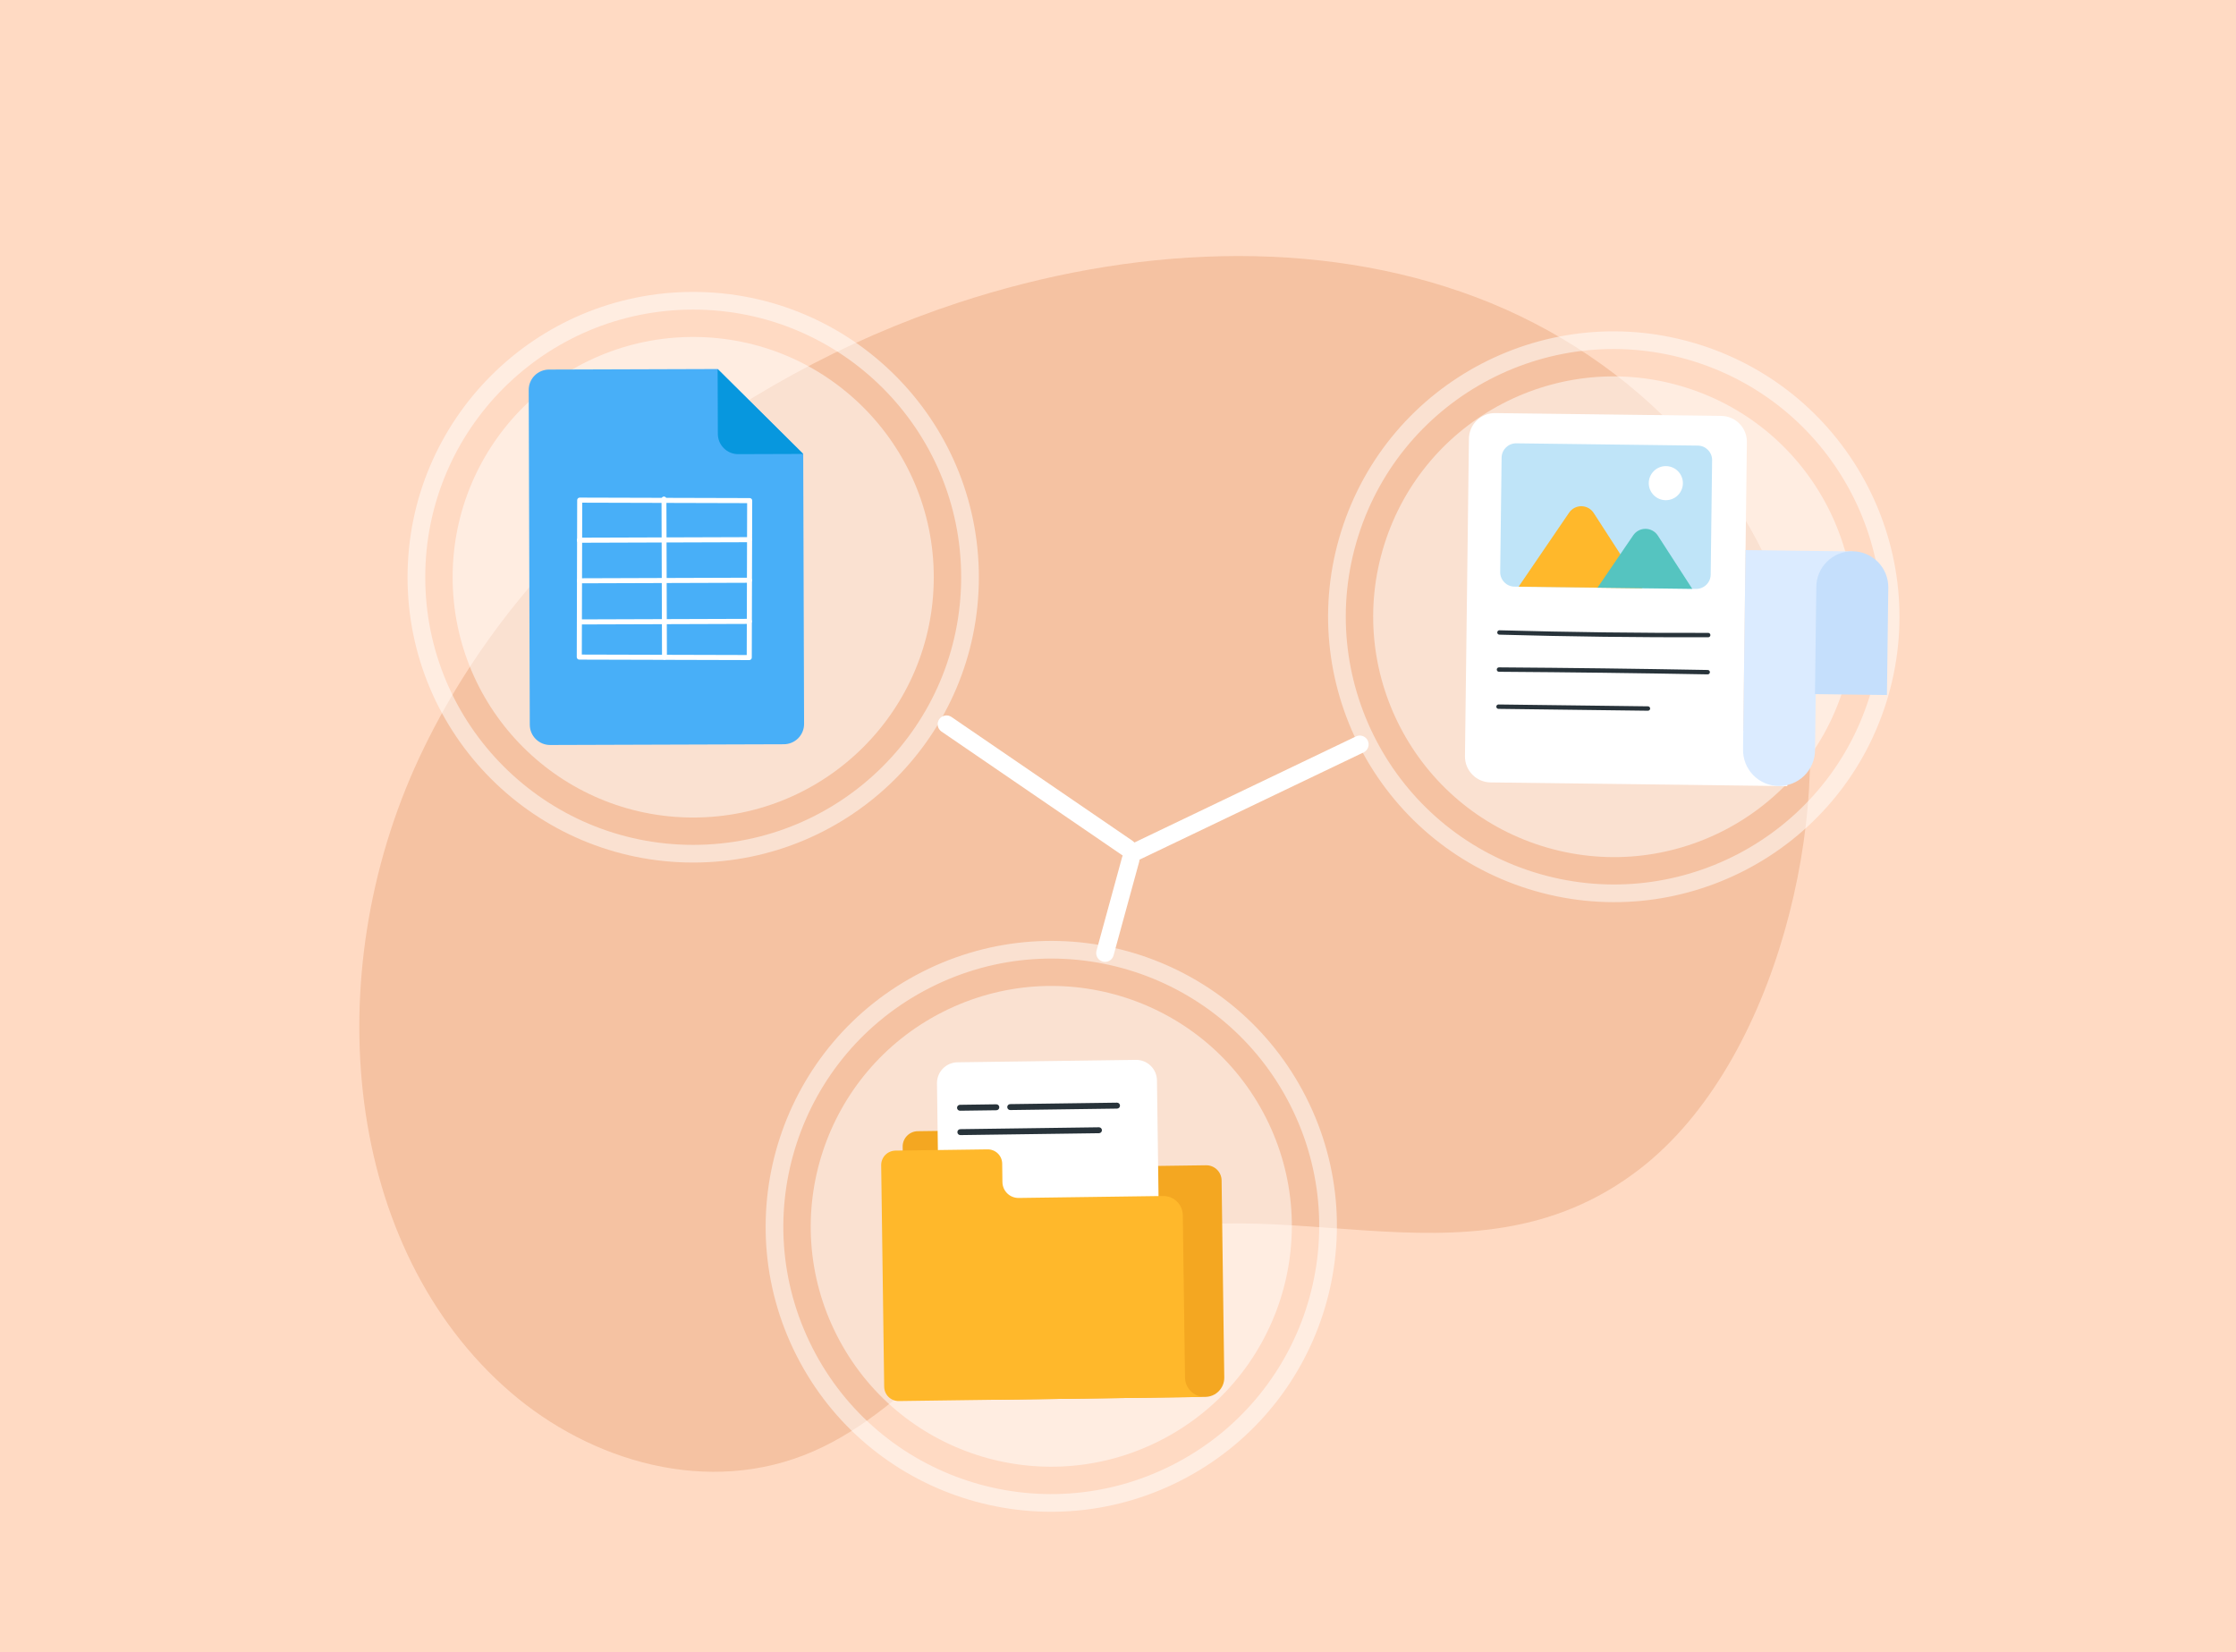 <svg width="203" height="150" viewBox="0 0 203 150" fill="none" xmlns="http://www.w3.org/2000/svg">
<rect x="0" y="0" width="203" height="150" fill="#808080" stroke="none"/>
<g clip-path="url(#clip0_330_7863)">
<rect width="203" height="150" fill="#FFDAC3"/>
<path d="M163.519 60.044C160.185 44.597 148.483 32.449 134.008 26.985C119.533 21.521 102.618 22.345 86.958 27.493C66.534 34.208 47.329 48.946 38.062 68.789C28.795 88.633 31.247 113.363 46.339 126.385C53.593 132.643 64.307 135.926 73.855 131.752C83.056 127.729 89.174 117.867 98.324 113.697C114.719 106.226 133.08 118.369 148.908 106.097C161.468 96.359 166.452 73.636 163.519 60.044Z" fill="#F5C2A2"/>
<path opacity="0.5" fill-rule="evenodd" clip-rule="evenodd" d="M62.934 28.107C49.499 28.107 38.607 38.985 38.607 52.404C38.607 65.823 49.499 76.701 62.934 76.701C76.369 76.701 87.261 65.823 87.261 52.404C87.261 38.985 76.369 28.107 62.934 28.107ZM37 52.404C37 38.099 48.611 26.502 62.934 26.502C77.257 26.502 88.868 38.099 88.868 52.404C88.868 66.709 77.257 78.306 62.934 78.306C48.611 78.306 37 66.709 37 52.404Z" fill="white"/>
<path opacity="0.5" d="M62.934 74.219C74.997 74.219 84.775 64.452 84.775 52.404C84.775 40.356 74.997 30.59 62.934 30.59C50.871 30.59 41.093 40.356 41.093 52.404C41.093 64.452 50.871 74.219 62.934 74.219Z" fill="white"/>
<path fill-rule="evenodd" clip-rule="evenodd" d="M85.279 65.282C85.539 64.922 86.042 64.842 86.401 65.102L102.845 76.351C103.204 76.611 103.285 77.113 103.024 77.472C102.764 77.831 102.262 77.912 101.902 77.652L85.459 66.402C85.099 66.142 85.019 65.641 85.279 65.282Z" fill="white"/>
<path opacity="0.5" fill-rule="evenodd" clip-rule="evenodd" d="M153.8 32.814C166.617 36.845 173.743 50.489 169.717 63.29C165.691 76.091 152.038 83.2 139.221 79.169C126.405 75.138 119.278 61.494 123.304 48.693C127.33 35.892 140.984 28.783 153.8 32.814ZM171.25 63.772C175.542 50.126 167.945 35.58 154.282 31.283C140.619 26.986 126.063 34.565 121.771 48.211C117.479 61.857 125.076 76.403 138.74 80.701C152.403 84.998 166.958 77.419 171.25 63.772Z" fill="white"/>
<path opacity="0.5" d="M139.966 76.801C128.459 73.182 122.061 60.931 125.675 49.439C129.29 37.946 141.548 31.563 153.055 35.182C164.562 38.801 170.96 51.051 167.345 62.544C163.731 74.037 151.473 80.42 139.966 76.801Z" fill="white"/>
<path fill-rule="evenodd" clip-rule="evenodd" d="M124.158 67.199C123.947 66.809 123.46 66.663 123.069 66.874L102.626 76.661C102.235 76.872 102.09 77.359 102.301 77.749C102.512 78.139 102.999 78.285 103.39 78.074L123.833 68.287C124.224 68.076 124.369 67.589 124.158 67.199Z" fill="white"/>
<path opacity="0.5" fill-rule="evenodd" clip-rule="evenodd" d="M106.431 133.003C94.448 139.079 79.814 134.303 73.746 122.334C67.677 110.366 72.471 95.739 84.454 89.662C96.437 83.586 111.071 88.363 117.139 100.331C123.208 112.299 118.414 126.927 106.431 133.003ZM72.312 123.061C78.782 135.82 94.382 140.912 107.157 134.434C119.931 127.957 125.042 112.363 118.573 99.604C112.103 86.845 96.503 81.753 83.728 88.231C70.954 94.708 65.843 110.302 72.312 123.061Z" fill="white"/>
<path opacity="0.5" d="M85.577 91.876C96.336 86.421 109.474 90.709 114.923 101.455C120.371 112.2 116.067 125.333 105.308 130.788C94.55 136.244 81.411 131.955 75.963 121.21C70.514 110.465 74.819 97.332 85.577 91.876Z" fill="white"/>
<path fill-rule="evenodd" clip-rule="evenodd" d="M100.084 87.29C100.508 87.422 100.958 87.185 101.09 86.762L103.416 78.262C103.548 77.838 103.311 77.388 102.888 77.257C102.464 77.125 102.014 77.362 101.882 77.785L99.556 86.286C99.424 86.709 99.661 87.159 100.084 87.29Z" fill="white"/>
<path d="M71.161 67.566L49.949 67.634C49.707 67.635 49.467 67.588 49.242 67.496C49.018 67.404 48.815 67.269 48.643 67.098C48.471 66.928 48.334 66.725 48.241 66.502C48.148 66.279 48.099 66.039 48.098 65.797L48 35.4C47.999 35.158 48.046 34.918 48.138 34.694C48.23 34.47 48.365 34.267 48.536 34.095C48.707 33.923 48.91 33.787 49.133 33.694C49.357 33.6 49.597 33.552 49.839 33.551L65.153 33.502L72.921 41.21L73 65.717C73.001 65.959 72.954 66.199 72.862 66.422C72.77 66.646 72.635 66.85 72.464 67.022C72.293 67.193 72.09 67.33 71.867 67.423C71.643 67.516 71.403 67.565 71.161 67.566Z" fill="#48AFF8"/>
<path d="M72.921 41.211L67.022 41.23C66.78 41.231 66.54 41.184 66.316 41.092C66.091 41 65.888 40.865 65.716 40.694C65.544 40.524 65.407 40.321 65.314 40.098C65.221 39.875 65.172 39.635 65.171 39.393L65.152 33.502L72.921 41.211Z" fill="#0797DE"/>
<path fill-rule="evenodd" clip-rule="evenodd" d="M68.26 48.992C68.26 49.119 68.157 49.222 68.03 49.223L52.599 49.273C52.472 49.273 52.369 49.17 52.369 49.044C52.368 48.917 52.471 48.813 52.598 48.813L68.029 48.763C68.156 48.763 68.259 48.865 68.26 48.992Z" fill="white"/>
<path fill-rule="evenodd" clip-rule="evenodd" d="M60.278 45.079C60.401 45.079 60.501 45.178 60.501 45.3L60.547 59.673C60.548 59.795 60.449 59.895 60.326 59.895C60.203 59.896 60.104 59.797 60.103 59.674L60.057 45.302C60.056 45.179 60.155 45.08 60.278 45.079Z" fill="white"/>
<path fill-rule="evenodd" clip-rule="evenodd" d="M68.272 52.676C68.272 52.803 68.17 52.906 68.043 52.906L52.612 52.956C52.485 52.956 52.381 52.854 52.381 52.727C52.38 52.6 52.483 52.497 52.61 52.497L68.041 52.447C68.168 52.446 68.272 52.549 68.272 52.676Z" fill="white"/>
<path fill-rule="evenodd" clip-rule="evenodd" d="M68.262 56.41C68.262 56.537 68.159 56.64 68.032 56.641L52.601 56.691C52.474 56.691 52.371 56.588 52.371 56.461C52.37 56.334 52.473 56.231 52.6 56.231L68.031 56.181C68.158 56.181 68.261 56.283 68.262 56.41Z" fill="white"/>
<path fill-rule="evenodd" clip-rule="evenodd" d="M52.401 45.405C52.401 45.278 52.504 45.175 52.631 45.175L68.062 45.218C68.189 45.218 68.292 45.321 68.291 45.448L68.252 59.696C68.252 59.823 68.149 59.925 68.022 59.925L52.591 59.883C52.464 59.882 52.361 59.779 52.362 59.652L52.401 45.405ZM52.86 45.636L52.822 59.424L67.793 59.465L67.831 45.677L52.86 45.636Z" fill="white"/>
<path d="M89.639 106.058L109.496 105.789C109.679 105.786 109.86 105.82 110.029 105.887C110.199 105.955 110.354 106.055 110.484 106.182C110.615 106.309 110.72 106.461 110.792 106.628C110.864 106.796 110.902 106.976 110.905 107.158L111.148 125.056C111.154 125.517 110.977 125.961 110.655 126.291C110.334 126.621 109.894 126.811 109.432 126.817L89.925 127.081L89.639 106.058Z" fill="#F4A721"/>
<path d="M87.185 102.643L83.321 102.695C83.138 102.697 82.958 102.736 82.79 102.808C82.623 102.88 82.471 102.984 82.344 103.115C82.216 103.246 82.116 103.4 82.048 103.569C81.981 103.739 81.947 103.92 81.95 104.102L81.985 106.683L87.239 106.612L87.185 102.643Z" fill="#F4A721"/>
<path d="M86.93 96.44L103.122 96.22C103.623 96.213 104.106 96.406 104.465 96.755C104.825 97.104 105.03 97.581 105.037 98.081L105.299 117.349L85.328 117.62L85.066 98.352C85.059 97.852 85.252 97.369 85.601 97.01C85.951 96.652 86.429 96.447 86.93 96.44Z" fill="white"/>
<path fill-rule="evenodd" clip-rule="evenodd" d="M101.682 100.371C101.684 100.52 101.565 100.642 101.416 100.644L91.719 100.775C91.57 100.777 91.447 100.658 91.445 100.51C91.443 100.361 91.562 100.239 91.711 100.237L101.409 100.105C101.558 100.103 101.68 100.222 101.682 100.371Z" fill="#28333A"/>
<path fill-rule="evenodd" clip-rule="evenodd" d="M100.041 102.605C100.043 102.754 99.924 102.876 99.776 102.878L87.191 103.049C87.042 103.051 86.919 102.932 86.918 102.783C86.915 102.635 87.034 102.513 87.183 102.511L99.768 102.34C99.917 102.338 100.039 102.457 100.041 102.605Z" fill="#28333A"/>
<path fill-rule="evenodd" clip-rule="evenodd" d="M90.723 100.52C90.725 100.669 90.606 100.791 90.457 100.793L87.16 100.837C87.012 100.839 86.889 100.721 86.887 100.572C86.885 100.423 87.004 100.301 87.153 100.299L90.45 100.254C90.599 100.252 90.721 100.371 90.723 100.52Z" fill="#28333A"/>
<path d="M109.192 126.809V126.82L81.602 127.194C81.255 127.199 80.919 127.065 80.67 126.823C80.421 126.581 80.278 126.25 80.273 125.903L80 105.785C79.998 105.613 80.029 105.443 80.093 105.283C80.157 105.123 80.251 104.978 80.371 104.854C80.492 104.731 80.635 104.633 80.793 104.565C80.951 104.497 81.121 104.461 81.293 104.458L89.657 104.345C89.829 104.343 90 104.374 90.16 104.438C90.32 104.501 90.466 104.596 90.589 104.716C90.712 104.836 90.811 104.979 90.879 105.137C90.947 105.295 90.983 105.464 90.986 105.636L91.008 107.322C91.014 107.707 91.172 108.075 91.449 108.344C91.725 108.613 92.097 108.761 92.484 108.756L105.592 108.578C105.824 108.575 106.055 108.617 106.27 108.703C106.486 108.789 106.682 108.916 106.849 109.078C107.015 109.239 107.148 109.432 107.24 109.645C107.331 109.858 107.38 110.087 107.383 110.319L107.584 125.062C107.59 125.5 107.757 125.92 108.054 126.242C108.35 126.565 108.756 126.767 109.192 126.809Z" fill="#FFB82B"/>
<path d="M162.322 66.416L158.267 66.366L158.595 40.138C158.603 39.515 158.362 38.914 157.926 38.468C157.49 38.021 156.895 37.766 156.27 37.758L135.744 37.502C135.119 37.494 134.518 37.735 134.071 38.17C133.624 38.605 133.368 39.2 133.36 39.824L133 68.651C132.992 69.275 133.233 69.876 133.669 70.322C134.105 70.768 134.7 71.024 135.325 71.031L158.205 71.317L162.261 71.367L162.322 66.416Z" fill="white"/>
<path d="M168.163 50.06L165.006 50.02L163.654 50.003L158.472 49.938L158.246 68.053C158.241 68.482 158.32 68.907 158.479 69.305C158.638 69.703 158.874 70.066 159.174 70.373C159.473 70.679 159.831 70.924 160.225 71.093C160.619 71.262 161.043 71.352 161.472 71.357C161.901 71.362 162.327 71.283 162.725 71.124C163.124 70.965 163.487 70.729 163.794 70.43C164.101 70.131 164.346 69.774 164.515 69.38C164.685 68.987 164.774 68.563 164.78 68.135L164.967 53.137L168.124 53.176L168.163 50.06Z" fill="#DBEBFF"/>
<path d="M171.31 63.096L171.432 53.364C171.439 52.934 171.361 52.507 171.203 52.107C171.045 51.708 170.809 51.343 170.509 51.035C170.209 50.727 169.852 50.48 169.456 50.311C169.061 50.141 168.636 50.05 168.206 50.045C167.776 50.04 167.348 50.119 166.949 50.279C166.55 50.439 166.186 50.676 165.879 50.977C165.571 51.278 165.326 51.636 165.158 52.032C164.99 52.428 164.901 52.852 164.898 53.282L164.776 63.015L171.31 63.096Z" fill="#C5DFFC"/>
<path d="M154.139 40.453L137.659 40.247C136.932 40.238 136.336 40.819 136.327 41.544L136.198 51.929C136.189 52.654 136.77 53.249 137.496 53.258L153.976 53.464C154.702 53.473 155.299 52.892 155.308 52.167L155.437 41.783C155.446 41.057 154.865 40.462 154.139 40.453Z" fill="#BFE4F8"/>
<path d="M149.103 53.403L144.694 46.58C144.575 46.392 144.41 46.236 144.216 46.127C144.021 46.018 143.802 45.96 143.579 45.957C143.355 45.954 143.135 46.007 142.937 46.111C142.74 46.215 142.572 46.367 142.448 46.552L137.87 53.263L149.103 53.403Z" fill="#FFB82B"/>
<path d="M153.636 53.46L150.517 48.633C150.398 48.444 150.234 48.289 150.039 48.18C149.844 48.071 149.625 48.013 149.402 48.01C149.179 48.007 148.958 48.06 148.761 48.164C148.563 48.268 148.395 48.42 148.271 48.605L145.033 53.352L153.636 53.46Z" fill="#55C4C0"/>
<path d="M151.236 45.411C152.092 45.411 152.785 44.718 152.785 43.864C152.785 43.009 152.092 42.316 151.236 42.316C150.381 42.316 149.687 43.009 149.687 43.864C149.687 44.718 150.381 45.411 151.236 45.411Z" fill="white"/>
<path fill-rule="evenodd" clip-rule="evenodd" d="M135.93 57.414C135.933 57.303 136.025 57.217 136.135 57.22C142.599 57.396 148.63 57.471 155.082 57.456C155.193 57.456 155.282 57.545 155.282 57.655C155.283 57.765 155.194 57.854 155.083 57.855C148.627 57.87 142.592 57.795 136.124 57.618C136.014 57.615 135.927 57.524 135.93 57.414Z" fill="#28333A"/>
<path fill-rule="evenodd" clip-rule="evenodd" d="M135.887 60.785C135.888 60.675 135.978 60.587 136.088 60.587C142.557 60.632 148.59 60.707 155.041 60.824C155.151 60.826 155.239 60.916 155.237 61.027C155.235 61.137 155.144 61.224 155.034 61.222C148.584 61.106 142.553 61.03 136.085 60.986C135.975 60.985 135.886 60.895 135.887 60.785Z" fill="#28333A"/>
<path fill-rule="evenodd" clip-rule="evenodd" d="M135.845 64.152C135.847 64.042 135.937 63.954 136.047 63.955L149.615 64.124C149.725 64.126 149.813 64.216 149.812 64.326C149.811 64.436 149.72 64.524 149.61 64.523L136.042 64.354C135.932 64.352 135.844 64.262 135.845 64.152Z" fill="#28333A"/>
</g>
<defs>
<clipPath id="clip0_330_7863">
<rect width="203" height="150" fill="white"/>
</clipPath>
</defs>
</svg>
